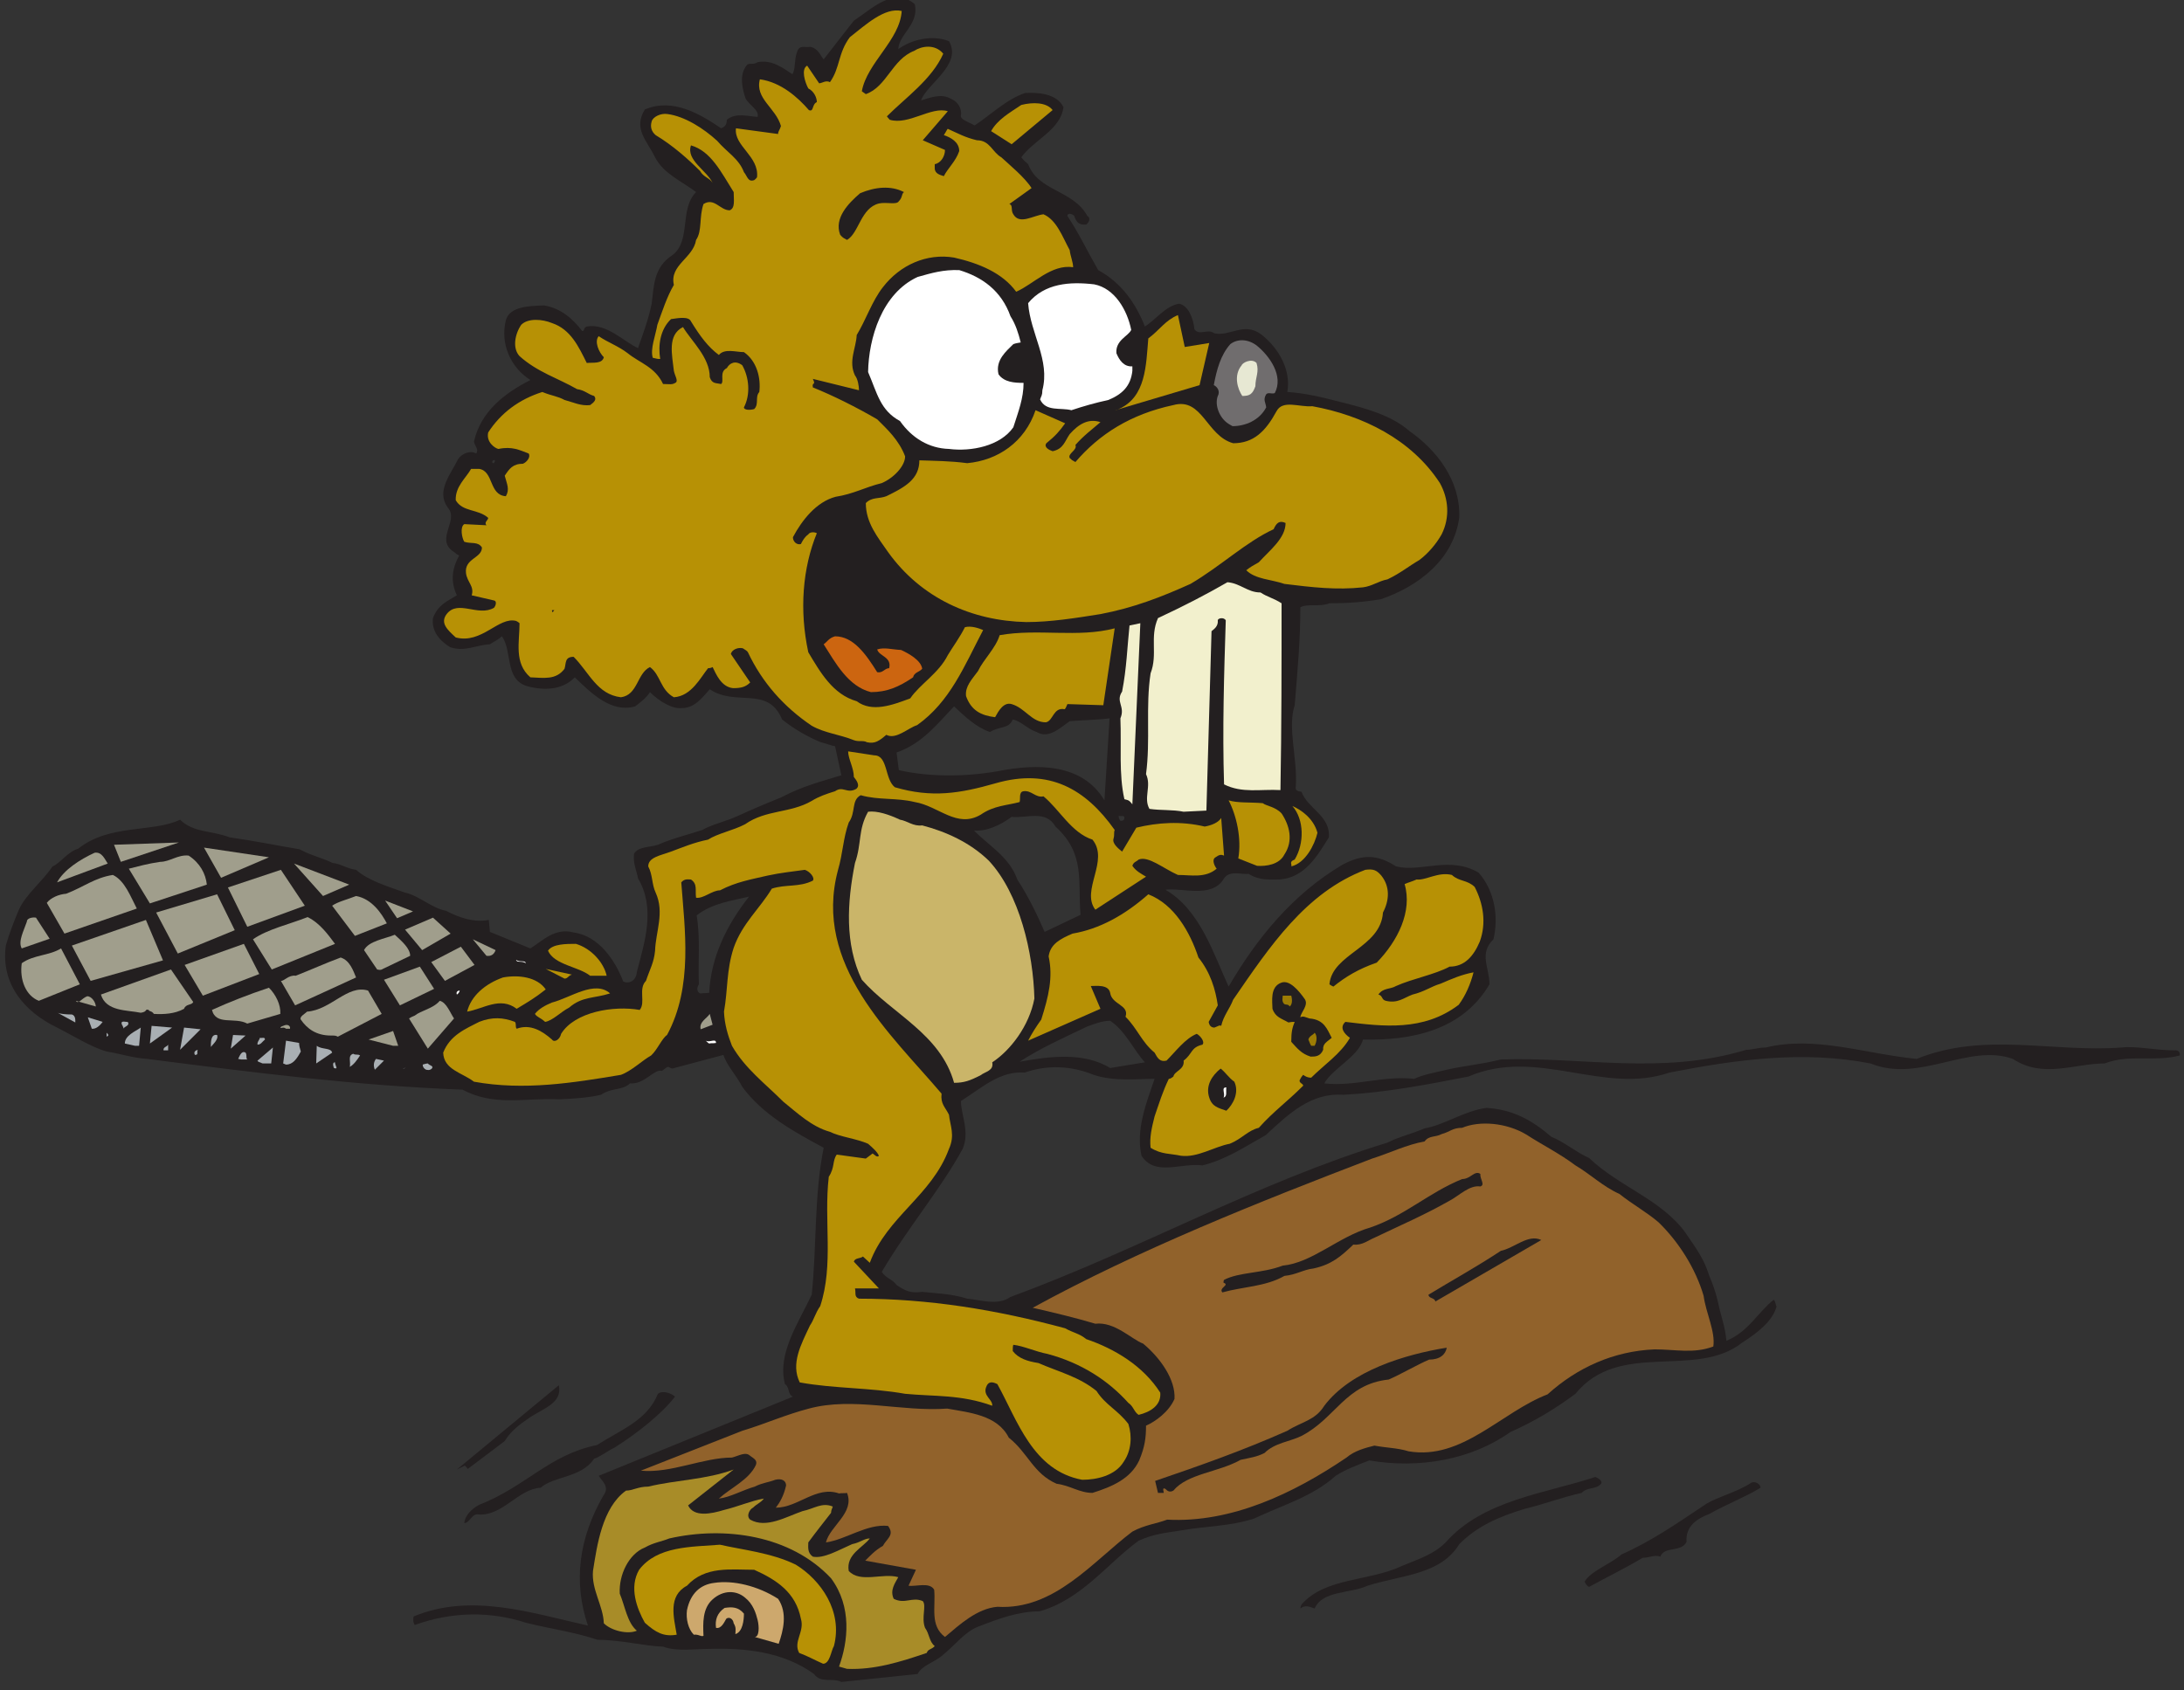 <?xml version="1.0" encoding="UTF-8" standalone="no"?>
<!-- Created with Inkscape (http://www.inkscape.org/) -->

<svg
   xmlns:dc="http://purl.org/dc/elements/1.1/"
   xmlns:cc="http://creativecommons.org/ns#"
   xmlns:rdf="http://www.w3.org/1999/02/22-rdf-syntax-ns#"
   xmlns:svg="http://www.w3.org/2000/svg"
   xmlns="http://www.w3.org/2000/svg"
   xmlns:sodipodi="http://sodipodi.sourceforge.net/DTD/sodipodi-0.dtd"
   xmlns:inkscape="http://www.inkscape.org/namespaces/inkscape"
   id="svg3605"
   version="1.1"
   inkscape:version="0.48.1 "
   width="271.25"
   height="210"
   xml:space="preserve"
   sodipodi:docname="Beaver_on_Log.pdf"><rect width="100%" height="100%" fill="#333333" stroke="none"/><defs
     id="defs3609" /><sodipodi:namedview
     pagecolor="#ffffff"
     bordercolor="#666666"
     borderopacity="1"
     objecttolerance="10"
     gridtolerance="10"
     guidetolerance="10"
     inkscape:pageopacity="0"
     inkscape:pageshadow="2"
     inkscape:window-width="640"
     inkscape:window-height="480"
     id="namedview3607"
     showgrid="false"
     inkscape:zoom="1.3857143"
     inkscape:cx="135.625"
     inkscape:cy="105"
     inkscape:window-x="384"
     inkscape:window-y="24"
     inkscape:window-maximized="0"
     inkscape:current-layer="g3613" /><g
     id="g3613"
     inkscape:groupmode="layer"
     inkscape:label="Beaver_on_Log"
     transform="matrix(1.25,0,0,-1.25,0,210)"><g
       id="g3615"
       transform="scale(0.24,0.24)"><path
         d="m 348.305,3.504 31.593,3.301 0,0 c 1.887,3.773 7.075,4.719 10.61,8.02 5.187,4.246 8.961,9.434 14.383,11.555 8.492,3.305 16.742,6.367 25.468,6.367 17.446,4.953 28.059,19.812 41.028,29.246 6.129,2.828 11.551,3.301 17.445,4.246 10.613,1.887 20.281,1.648 30.418,4.953 11.316,5.422 24.051,8.961 33.719,17.688 4.008,2.594 8.488,4.242 13.91,6.367 20.516,-3.539 42.207,0.234 58.476,11.793 9.668,4.242 18.629,9.668 26.879,15.801 18.157,22.402 49.754,5.894 69.086,21.226 5.899,3.774 12.5,8.723 14.149,14.856 -0.473,1.652 -0.707,2.594 -1.18,2.832 -6.363,-4.953 -10.375,-13.207 -19.57,-16.981 -0.469,5.895 -2.356,10.375 -3.535,16.274 -0.946,4.008 -2.121,7.308 -3.539,10.609 -2.356,7.547 -5.657,11.559 -9.903,17.926 -9.902,13.68 -27.586,19.102 -39.847,30.895 -4.954,2.121 -10.61,6.839 -15.563,8.726 -8.254,7.074 -16.031,11.32 -26.879,12.027 -9.195,-1.179 -17.449,-7.074 -25.703,-8.492 -5.422,-2.355 -10.844,-3.535 -15.324,-5.894 -53.996,-16.508 -102.805,-44.336 -156.094,-63.91 -5.422,-3.778 -12.262,-1.18 -17.918,-0.711 -6.84,2.125 -12.5,2.125 -18.629,2.832 -4.953,-0.707 -7.074,0.472 -10.609,2.828 -1.887,2.594 -4.246,2.594 -6.133,5.426 10.848,18.394 24.523,34.433 33.484,50.941 3.063,7.074 -0.707,14.152 -0.707,19.809 9.196,5.898 16.27,12.5 26.407,11.793 9.433,3.3 19.336,2.832 28.531,-0.942 8.722,-2.832 17.683,-1.652 25.23,-1.652 -3.539,-10.375 -7.781,-20.988 -5.425,-31.836 5.66,-8.727 16.269,-2.832 25.23,-4.012 9.668,2.36 17.684,7.781 26.172,12.5 9.906,9.199 18.863,17.688 32.305,16.746 17.683,0.942 34.66,4.242 51.636,7.547 28.532,12.262 55.883,-7.785 83.235,1.649 27.824,5.425 55.41,9.199 83.234,3.773 20.277,-8.254 40.555,8.492 58.945,1.887 12.5,-8.254 25.469,-1.887 37.965,-1.887 10.375,4.012 20.278,0.473 31.125,3.301 0.235,1.179 -0.472,2.359 -2.125,2.125 -8.015,0 -15.797,1.887 -21.926,1.179 -29.004,-2.125 -56.828,6.602 -84.886,-4.718 -21.457,2.125 -41.969,9.672 -62.485,4.718 -3.062,0 -5.422,-0.945 -8.015,-0.945 -35.133,-10.613 -67.907,-2.828 -101.625,-4.008 -8.489,-2.125 -15.328,-2.593 -22.399,-4.246 -4.953,-1.179 -10.14,-2.121 -13.441,-3.773 -12.969,1.414 -24.758,-3.301 -37.254,-1.887 3.301,6.133 14.144,11.086 16.031,18.16 19.57,-0.472 41.028,3.539 52.348,22.875 0,6.84 -4.481,12.739 1.648,18.633 2.121,8.961 0.707,19.809 -6.129,27.594 -12.027,7.074 -24.05,0 -34.191,2.594 -8.016,5.187 -14.145,4.953 -22.164,0.707 -20.75,-12.262 -35.602,-30.661 -47.156,-50.469 -6.133,13.207 -11.789,31.836 -26.172,40.094 7.074,0.941 19.332,-3.774 24.285,4.714 2.359,3.54 7.547,1.415 10.137,1.887 4.48,-2.828 8.726,-2.359 12.734,-2.359 10.375,0.707 15.563,9.433 20.516,17.453 0.707,8.961 -8.727,11.793 -11.321,18.867 -1.179,0.238 -2.828,0.238 -2.355,2.359 0.707,11.555 -3.539,24.29 -0.473,33.489 1.18,14.152 2.356,27.359 2.356,40.566 3.066,1.649 8.019,0 12.027,1.649 7.781,0 13.676,0.472 21.223,1.652 15.797,5.422 30.179,16.508 32.539,33.961 0.468,15.328 -9.434,27.828 -20.516,35.613 -7.547,6.602 -17.918,9.43 -28.293,12.028 -8.254,2.121 -14.855,3.773 -22.402,4.242 1.652,8.726 -3.301,18.16 -11.082,24.058 -7.074,4.953 -12.731,-1.179 -19.098,0.235 -2.832,2.121 -6.133,-1.18 -8.254,1.652 -0.472,4.715 -2.594,9.902 -6.367,10.609 -5.656,-0.941 -9.902,-6.836 -14.145,-9.433 -3.773,9.433 -9.433,17.926 -19.335,23.351 -4.481,7.782 -8.016,15.328 -12.735,22.403 0,1.652 2.36,0.707 2.832,0 0.942,-2.828 2.121,-3.774 4.949,-3.535 0.946,0.707 2.125,2.593 0.473,3.535 -5.894,10.847 -20.277,10.14 -24.523,21.461 -1.414,1.179 -1.887,1.652 -2.828,2.832 4.953,7.074 16.269,11.32 17.449,20.754 -2.828,5.894 -11.082,6.132 -15.797,5.894 -7.547,-2.355 -15.094,-9.668 -20.988,-13.441 -2.356,1.414 -6.129,2.359 -5.657,4.246 0.469,3.062 -1.652,5.894 -4.246,6.84 -4.008,2.355 -8.961,0.234 -12.261,-0.711 2.359,6.84 17.214,14.859 11.554,24.527 -7.308,2.832 -15.797,0.473 -20.984,-3.301 0.234,6.133 8.722,10.379 6.836,18.633 -8.723,7.309 -17.684,-1.887 -25.227,-6.84 -4.48,-5.66 -8.254,-10.613 -12.5,-16.039 -1.414,1.653 -2.355,4.719 -5.656,5.192 -2.125,-0.473 -4.481,1.175 -5.426,-2.36 -1.176,-3.066 -0.469,-6.84 -1.883,-8.961 -4.246,2.828 -8.726,6.129 -14.386,4.953 -1.887,-1.179 -2.828,-0.238 -4.243,-0.945 -3.773,-4.246 -1.886,-10.613 -0.707,-14.148 1.887,-3.067 5.657,-4.719 4.95,-7.551 -4.008,0.238 -8.957,1.887 -12.731,-1.176 0,-2.359 -1.18,-3.066 -2.359,-3.539 -8.723,5.895 -20.043,12.734 -31.594,7.781 -4.953,-8.015 0.941,-12.968 4.242,-19.808 3.539,-6.84 11.082,-9.907 16.977,-14.387 -7.074,-7.074 -1.887,-20.281 -9.903,-26.18 -7.546,-4.953 -7.546,-12.261 -8.488,-20.047 -1.414,-6.836 -3.535,-12.261 -5.66,-18.394 -6.129,2.832 -12.969,10.379 -21.219,8.961 -1.652,-0.707 -0.707,-1.887 -1.886,-1.887 -3.774,4.953 -8.727,9.434 -15.797,10.613 -5.66,-0.234 -14.149,-0.234 -15.801,-6.129 -2.356,-9.433 1.652,-19.339 10.141,-24.765 -10.61,-5.422 -20.516,-12.969 -23.344,-25.469 0.234,-1.887 2.121,-3.066 0.941,-4.953 -2.594,1.414 -5.894,0 -7.543,-2.359 -3.066,-6.368 -9.195,-13.207 -4.246,-20.047 4.719,-5.188 -4.949,-12.735 1.887,-17.922 2.359,-1.418 0.707,-0.945 2.832,-1.887 -2.832,-5.191 -3.774,-10.613 -0.945,-16.512 -3.774,-2.355 -7.782,-3.773 -9.903,-9.433 -0.707,-5.422 2.828,-9.434 7.074,-12.028 6.129,-2.121 10.844,0.946 16.504,1.18 2.121,1.414 3.067,1.652 4.953,3.305 4.481,-6.133 0.942,-18.16 10.848,-20.754 8.25,-2.125 15.09,-0.711 19.332,3.773 6.84,-6.605 15.09,-14.859 24.996,-12.031 2.356,1.887 4.477,3.305 6.129,5.899 3.774,-3.774 9.195,-7.079 13.203,-6.606 5.426,0 8.489,4.481 11.555,7.785 10.848,-7.312 24.051,1.649 29.945,-12.5 4.953,-4.011 10.848,-7.312 16.035,-9.433 2.122,-0.473 4.243,-1.418 5.895,-1.653 l 0,0 2.594,-12.027 0,0 c -8.489,-2.594 -16.035,-4.481 -24.996,-9.199 -5.895,-2.356 -12.024,-4.953 -17.684,-7.547 -4.953,-2.356 -10.848,-3.535 -14.855,-5.895 -7.309,-2.359 -12.497,-3.539 -18.391,-6.132 -3.774,-1.18 -8.254,-0.708 -9.902,-3.774 -0.473,-4.008 1.179,-7.309 1.648,-10.141 7.313,-12.261 2.832,-26.175 -0.469,-38.675 -0.238,-3.774 -3.301,-5.192 -5.66,-4.012 -3.301,8.727 -10.141,18.867 -20.516,20.285 -7.777,2.121 -12.964,-3.539 -17.917,-6.605 l 0,0 -16.743,6.839 -0.472,4.954 0,0 c -6.129,-1.18 -12.258,0.941 -17.684,3.773 -6.129,1.18 -10.844,6.133 -16.976,7.547 -6.602,2.355 -15.325,4.953 -20.278,9.434 -3.773,0.468 -6.601,2.593 -9.668,2.828 -4.949,2.359 -8.957,3.066 -13.676,5.66 -9.902,1.652 -18.863,3.539 -29,4.953 -7.312,2.832 -15.09,1.887 -20.516,7.312 -11.316,-5.425 -29.238,-1.652 -42.207,-12.027 -4.242,-1.18 -7.543,-6.133 -10.609,-7.312 -4.242,-6.368 -11.082,-11.555 -13.91,-17.926 -2.121,-4.949 -4.008,-9.903 -5.426,-14.856 -2.121,-15.8 7.547,-27.359 21.223,-33.961 6.129,-3.066 13.91,-8.019 20.512,-9.906 5.899,-0.941 10.375,-2.594 16.742,-3.066 44.328,-5.66 86.535,-11.082 130.629,-12.735 12.969,-7.074 26.172,-3.3 39.848,-4.007 6.128,0.234 12.496,0.707 17.449,1.886 4.48,3.063 8.722,1.649 12.023,4.715 6.133,-0.473 9.903,6.133 13.207,5.188 1.176,0.945 1.649,1.179 2.356,1.652 0.707,0 0.945,-0.473 1.886,-0.707 l 0,0 21.223,5.66 0,0 c 1.414,-4.48 5.422,-8.492 7.781,-13.207 8.489,-11.555 21.457,-18.633 33.715,-25.234 -4.008,-19.813 -2.828,-40.567 -4.949,-60.848 -5.66,-12.027 -14.383,-24.527 -11.082,-37.027 2.121,-1.414 0.941,-4.246 3.301,-5.188 l 0,0 -80.407,-32.781 0,0 c 1.418,-2.359 4.719,-4.481 1.887,-8.254 -10.137,-17.691 -12.496,-35.613 -6.363,-53.773 -23.344,5.188 -48.34,13.68 -72.152,3.773 -0.239,-0.941 -0.239,-2.594 0.468,-3.535 15.563,5.656 31.598,5.656 45.981,0.942 10.375,-2.594 19.804,-3.773 29.711,-7.074 9.664,0 19.097,-2.594 27.113,-2.832 5.66,-2.121 12.734,-0.941 19.102,-0.941 14.851,0.469 30.652,-1.18 43.382,-10.379 2.832,-4.008 7.547,-1.414 11.321,-3.301 l 0,0 z m 111.293,254.234 0,0 c -11.082,6.84 -25.938,4.719 -37.493,2.594 8.254,5.426 17.684,9.672 28.059,14.625 2.121,0.707 5.895,2.356 9.434,2.356 6.363,-4.243 9.664,-12.028 14.382,-17.215 l 0,0 -14.382,-2.36 0,0 z m -27.118,56.367 0,0 c -3.066,7.075 -6.839,14.86 -11.32,21.696 -3.301,9.433 -12.023,14.152 -17.918,20.285 4.953,-0.473 10.848,2.121 15.563,5.66 6.129,-0.711 14.148,3.063 18.156,-4.012 12.496,-11.32 9.195,-22.875 10.375,-36.554 l 0,0 -14.856,-7.075 0,0 z m 24.758,54.477 0,0 c -9.195,15.332 -27.824,15.332 -44.328,12.031 -13.676,-2.359 -28.297,-2.359 -40.793,0.469 l 0,0 -0.941,7.313 0,0 c 10.844,3.773 17.211,12.265 23.812,19.101 4.246,-4.008 9.196,-8.726 14.856,-10.613 4.246,2.597 7.781,1.18 9.433,5.191 3.536,-0.707 6.129,-4.011 9.903,-5.191 4.949,-3.063 9.902,1.887 13.675,4.484 5.661,0.469 11.083,0.469 16.504,1.18 l 0,0 -2.121,-33.965 0,0 z m -167.41,-79.949 0,0 c -1.414,0.707 -1.414,2.359 -0.473,3.773 -0.472,9.199 0.708,18.633 -0.941,28.539 6.602,5.188 15.09,6.133 21.691,7.782 -9.433,-12.028 -15.796,-25.235 -16.503,-39.856 l 0,0 -3.774,-0.238 0,0 z m -85.355,219.57 0,0 c -1.653,0 0,2.121 0.468,0.942 l -0.468,-0.942 0,0 z m 259.367,-148.109 0,0 c -0.707,0.941 -0.707,1.652 -0.707,2.121 1.18,-0.469 2.359,0.473 2.359,-0.942 0,-1.179 -1.179,-1.179 -1.652,-1.179"
         style="fill:#231f20;fill-opacity:1;fill-rule:nonzero;stroke:none"
         id="path3617" /><path
         d="m 350.66,8.93 c 11.32,-0.473 21.93,2.828 33.012,6.602 0.473,1.652 2.121,1.414 3.301,2.832 -2.36,1.887 -2.121,4.953 -4.008,7.547 -1.652,4.242 0.707,9.195 -0.945,11.082 -4.477,1.887 -7.309,-1.414 -12.024,0.945 -1.652,3.535 0.473,6.367 1.887,8.961 -6.367,1.887 -15.797,-2.594 -20.516,2.594 -1.176,6.84 5.895,9.672 8.727,13.441 -2.36,0 -3.774,-1.648 -7.309,-2.356 -5.426,-2.359 -11.793,-6.133 -16.269,-5.188 -2.36,1.649 -1.887,4.008 -1.887,5.895 3.301,4.48 6.129,8.02 9.43,12.262 0,1.18 0.472,1.652 0.707,2.594 -4.481,1.887 -7.782,-0.941 -12.496,-1.883 -6.836,-2.359 -15.09,-7.312 -21.692,-3.539 -1.887,1.648 0,4.48 1.176,4.953 1.652,1.648 3.305,2.121 4.48,3.773 -5.421,-0.945 -10.609,-3.305 -16.504,-4.719 -5.421,-1.649 -12.496,-3.066 -14.855,1.887 l 0,0 18.863,14.859 0,0 c -11.554,-4.246 -23.578,-4.246 -35.367,-7.074 -4.246,0 -6.367,-1.652 -9.195,-1.652 -9.903,-7.074 -12.028,-22.875 -13.676,-33.254 -0.707,-7.781 4.242,-14.387 4.48,-21.695 3.063,-3.066 9.903,-4.719 13.676,-3.066 -4.011,3.301 -4.953,10.375 -7.074,15.328 -0.473,7.781 3.773,16.508 10.375,19.105 3.77,2.121 6.602,2.355 10.137,3.769 22.871,5.191 50.222,1.418 66.965,-16.508 8.726,-11.793 7.074,-26.176 3.3,-36.555 l 0,0 3.301,-0.941 0,0"
         style="fill:#a88c28;fill-opacity:1;fill-rule:nonzero;stroke:none"
         id="path3619" /><path
         d="m 340.758,11.051 c 2.828,0 3.301,5.426 4.48,7.312 3.774,14.383 -5.422,27.355 -15.797,33.723 -10.14,4.953 -22.164,6.133 -31.363,8.254 -11.789,-0.941 -25.933,-0.469 -33.48,-10.375 -4.243,-7.312 -0.942,-16.039 2.359,-21.933 4.481,-4.008 7.781,-5.895 13.203,-4.953 -1.18,7.074 -3.773,16.039 4.242,20.281 7.547,8.254 18.157,6.605 27.825,6.605 9.433,-4.246 17.214,-9.434 19.336,-20.281 1.648,-5.426 -3.301,-9.434 -0.708,-14.152 3.774,-1.414 6.129,-2.828 9.903,-4.481 l 0,0"
         style="fill:#b79105;fill-opacity:1;fill-rule:nonzero;stroke:none"
         id="path3621" /><path
         d="m 322.367,19.305 c 1.887,5.426 3.774,12.734 -0.238,18.633 -8.488,5.422 -18.625,7.781 -26.406,6.602 -5.895,-0.707 -9.903,-4.481 -11.321,-11.32 -0.468,-3.535 0.473,-7.781 2.832,-10.141 2.121,0.238 2.829,-0.941 4.008,-0.473 -0.234,5.191 -0.472,11.32 3.774,15.094 4.48,4.012 9.902,3.773 13.437,0.711 3.301,-2.598 4.481,-6.371 5.188,-9.199 0.707,-2.832 0.707,-7.074 -1.176,-7.074 l 0,0 9.902,-2.832 0,0"
         style="fill:#cda86d;fill-opacity:1;fill-rule:nonzero;stroke:none"
         id="path3623" /><path
         d="m 391.219,22.137 c 5.894,4.953 13.203,11.789 21.691,12.496 23.578,-1.414 39.375,18.633 55.883,31.133 5.187,2.828 10.137,3.301 14.383,4.953 26.644,-1.414 52.344,10.848 74.273,25.707 3.301,2.828 7.781,4.008 11.555,4.953 4.949,-0.945 9.664,-0.945 14.144,-2.36 22.165,-3.773 38.434,16.273 57.536,23.582 12.257,11.086 27.351,17.925 44.328,18.632 8.722,0 16.031,-1.886 24.285,1.18 0.941,6.133 -3.067,13.914 -4.008,20.988 -3.301,11.321 -10.375,22.407 -18.629,30.426 -4.949,4.242 -10.609,7.309 -16.269,11.789 -6.836,3.067 -11.789,8.02 -18.157,11.793 -6.601,4.953 -14.144,8.727 -20.277,12.735 -8.25,4.953 -19.332,5.898 -26.644,2.832 -4.008,0 -4.95,-1.653 -8.489,-2.594 -2.594,-1.418 -5.187,-0.473 -7.074,-3.067 -7.07,-1.179 -14.852,-4.953 -21.691,-7.074 -46.215,-17.691 -96.672,-37.734 -140.532,-61.793 7.313,-1.648 18.157,-4.242 25.938,-6.601 8.015,0.941 14.855,-6.368 19.808,-8.254 7.071,-5.899 13.438,-14.86 12.965,-22.879 -2.355,-5.422 -8.015,-9.434 -11.789,-11.082 0,-4.953 -0.469,-8.727 -2.828,-14.387 -3.535,-7.547 -11.082,-10.848 -19.336,-13.445 -5.422,0 -9.195,3.066 -14.851,3.777 -9.668,4.242 -11.793,12.734 -19.809,19.102 -4.715,9.433 -16.504,10.375 -25.465,12.027 -19.097,-1.414 -38.906,4.953 -57.297,0 -9.902,-2.594 -18.156,-6.367 -27.586,-9.199 l 0,0 L 265.305,91 l 0,0 c 12.496,-1.18 25.703,5.426 37.726,5.426 2.828,0.707 5.66,2.594 7.547,0.707 1.649,-1.18 3.063,-1.887 2.356,-3.773 -2.829,-6.133 -10.375,-9.434 -15.325,-13.914 4.481,0.469 9.903,3.535 14.856,4.953 3.301,1.649 5.422,1.649 8.488,2.828 2.828,0.707 4.481,-0.473 4.481,-2.359 -0.946,-4.242 -2.594,-7.074 -4.246,-9.195 9.195,0 16.742,9.195 26.171,5.894 1.18,0.234 2.36,0 3.301,0.234 3.301,-8.254 -7.074,-13.676 -8.722,-20.516 8.253,1.18 16.976,7.781 25.699,6.84 2.832,-3.773 -0.469,-5.191 -2.121,-8.254 -3.301,-1.887 -5.422,-4.246 -7.309,-6.133 l 0,0 20.984,-3.773 -3.066,-6.605 0,0 c 3.066,-0.469 8.727,1.652 10.613,-1.649 0.707,-7.078 -1.886,-14.859 4.481,-19.574 l 0,0"
         style="fill:#91622b;fill-opacity:1;fill-rule:nonzero;stroke:none"
         id="path3625" /><path
         d="m 304.445,23.316 c 3.067,0.941 3.539,5.894 3.539,8.488 -2.359,2.828 -4.953,2.828 -8.019,2.359 -3.063,-2.125 -4.008,-4.953 -3.535,-8.254 2.121,-0.473 3.3,2.121 4.242,3.773 1.18,0.941 2.832,0 3.066,-1.887 1.18,-1.887 0.707,-3.066 0.707,-4.481 l 0,0"
         style="fill:#cda86d;fill-opacity:1;fill-rule:nonzero;stroke:none"
         id="path3627" /><path
         d="m 538.348,33.926 c 2.125,1.652 3.773,0.707 5.898,0 3.301,7.547 14.852,6.133 21.926,9.434 14.148,4.48 30.183,4.48 37.965,17.219 7.543,7.547 16.265,11.32 27.113,14.621 8.727,2.121 15.09,4.715 23.578,6.602 2.36,2.598 5.66,1.18 8.02,3.777 0.707,1.176 -1.18,2.356 -2.36,2.828 -20.511,-6.84 -46.449,-9.434 -62.011,-27.121 -4.954,-4.953 -11.082,-6.84 -17.922,-9.672 -13.91,-6.602 -31.832,-4.715 -41.735,-16.035 -0.472,-0.945 -0.472,-1.652 -0.472,-1.652 l 0,0"
         style="fill:#231f20;fill-opacity:1;fill-rule:nonzero;stroke:none"
         id="path3629" /><path
         d="m 657.895,42.891 c 7.308,4.008 14.621,7.547 22.164,12.027 2.828,0 4.953,1.414 7.308,0.473 1.653,4.481 8.727,1.649 10.848,6.129 -0.473,6.606 4.48,9.672 9.43,11.559 7.546,4.242 14.621,6.836 21.222,10.848 0,1.414 -2.121,2.828 -3.773,2.121 -5.656,-3.773 -13.91,-5.895 -18.625,-8.727 -12.028,-8.016 -22.403,-15.328 -35.133,-20.988 -4.953,-4.246 -12.734,-6.84 -15.328,-11.32 0.472,-0.707 0.707,-1.652 1.887,-2.121 l 0,0"
         style="fill:#231f20;fill-opacity:1;fill-rule:nonzero;stroke:none"
         id="path3631" /><path
         d="m 192.211,69.305 c 2.355,0 3.066,4.242 6.129,3.535 9.906,-0.473 16.269,10.613 25.465,11.086 5.66,4.953 16.742,4.008 22.164,12.027 2.359,0.707 5.66,3.301 8.254,4.481 9.433,5.894 19.808,14.152 25.23,21.226 -1.18,1.18 -4.953,2.828 -7.074,1.18 -4.481,-11.086 -15.328,-14.86 -25.231,-21.227 -19.804,-4.008 -29.472,-17.215 -48.808,-24.761 -3.063,-1.652 -5.895,-4.484 -6.129,-7.547 l 0,0"
         style="fill:#231f20;fill-opacity:1;fill-rule:nonzero;stroke:none"
         id="path3633" /><path
         d="m 479.402,81.801 c 0.707,0 1.414,0 2.36,0 0.234,0 -0.946,2.598 0.707,1.652 0.707,-0.707 1.648,-1.652 3.301,-0.707 5.894,7.074 18.625,7.547 27.82,12.734 4.246,0.945 6.605,1.18 9.906,2.832 4.242,4.242 10.609,4.715 15.324,7.074 14.149,7.312 18.157,21.461 36.078,23.347 4.481,1.887 11.79,6.133 16.739,8.254 4.48,0 6.84,2.125 7.312,4.953 -17.215,-2.828 -39.613,-9.433 -50.695,-24.054 -3.774,-6.133 -9.434,-6.606 -15.328,-10.379 -18.625,-8.254 -36.074,-14.387 -54.703,-20.754 l 0,0 1.179,-4.953 0,0"
         style="fill:#231f20;fill-opacity:1;fill-rule:nonzero;stroke:none"
         id="path3635" /><path
         d="m 448.043,87.227 c 5.895,0 13.676,1.652 17.211,7.547 3.066,4.481 3.539,10.379 1.887,15.567 -4.481,5.894 -9.43,7.781 -13.203,13.68 -7.309,5.894 -15.329,7.781 -24.051,11.554 -4.481,0.707 -8.254,1.887 -10.61,4.953 0,0.942 0,2.121 0.235,2.594 4.242,-0.473 9.195,-2.832 14.148,-3.773 14.145,-3.774 25.227,-11.086 33.481,-20.282 2.121,-1.414 2.359,-3.773 4.246,-4.953 4.949,1.18 9.429,4.008 8.957,9.196 -7.071,11.086 -18.864,18.16 -30.653,22.171 -2.828,2.36 -5.421,2.594 -8.722,4.481 -28.766,7.781 -56.824,12.262 -85.356,12.262 -2.121,0.711 -1.179,2.593 -1.652,4.246 l 9.906,0 -10.375,11.086 0,0 c 0.469,1.648 2.594,1.179 3.77,2.121 l 0,0 2.832,-2.594 0,0 c 7.074,19.102 25.699,27.828 32.773,47.168 2.594,5.66 0.473,9.668 0,14.152 -1.648,3.301 -3.535,4.481 -3.066,8.723 -20.985,24.766 -53.285,53.301 -42.914,92.449 2.125,7.313 2.125,13.207 4.48,19.813 3.067,4.246 0.946,9.195 4.953,11.32 7.547,-2.125 14.618,-0.945 22.399,-2.832 9.906,-1.648 17.449,-11.082 27.351,-5.187 5.426,3.773 10.848,3.773 16.035,5.187 0.473,1.18 -0.472,4.246 1.649,4.484 3.305,0.469 4.953,-2.832 8.254,-2.125 6.601,-5.425 11.555,-15.093 20.277,-17.921 7.074,-8.727 -4.949,-20.993 1.18,-29.012 l 0,0 20.984,13.679 0,0 c -1.886,1.18 -4.008,2.125 -5.656,4.481 0.469,1.652 1.648,1.652 2.594,2.598 4.008,1.648 10.375,-3.778 16.269,-6.371 5.422,0 11.317,-1.415 16.032,2.593 -0.942,1.18 -2.122,3.778 -0.473,4.719 1.652,1.18 2.359,1.18 3.539,0.707 l 0,0 -1.18,15.566 0,0 c -1.179,-1.886 -4.008,-3.066 -6.836,-3.539 -9.906,2.36 -19.57,1.653 -28.297,-0.468 l 0,0 -5.894,-9.907 0,0 c -1.414,1.18 -4.242,3.301 -3.535,5.422 0.468,1.653 0,2.36 0.468,3.539 -12.023,16.981 -27.113,25.707 -49.277,19.34 -14.855,-4.246 -26.41,-6.133 -41.734,-1.652 -4.246,3.301 -2.832,13.207 -8.489,13.207 l 0,0 -10.847,1.652 0,0 c 0,-3.066 2.359,-6.84 2.359,-10.613 0.942,-1.18 2.828,-3.539 0.942,-4.953 -3.774,-2.121 -5.422,1.414 -8.723,-0.942 -3.773,-1.179 -6.602,-2.125 -9.668,-4.011 -8.961,-5.188 -18.863,-3.539 -27.59,-9.668 -4.949,-2.594 -11.316,-3.774 -15.324,-6.367 -5.895,-1.18 -10.848,-3.305 -15.328,-4.954 -4.481,-1.652 -9.43,-2.359 -9.43,-6.132 1.887,-3.539 1.414,-7.313 3.067,-10.848 3.769,-8.254 0,-16.274 -0.239,-24.059 -0.472,-4.949 -2.121,-7.547 -3.773,-12.496 -3.301,-3.304 0,-8.965 -2.594,-12.027 -10.609,1.883 -26.879,-0.711 -32.539,-9.906 -0.469,-2.36 -2.828,-3.774 -3.77,-2.36 -4.007,3.539 -8.96,6.602 -14.621,4.481 -0.707,0.945 0,1.652 -0.707,2.832 -4.949,1.886 -9.429,2.121 -14.855,0 -5.422,-2.832 -12.024,-5.426 -14.856,-12.739 0.239,-7.074 7.782,-8.253 12.735,-12.027 20.75,-3.773 41.027,-0.469 60.832,2.832 4.48,1.649 8.726,5.895 12.5,8.016 2.594,2.359 4.48,7.078 6.601,8.492 10.844,20.047 7.309,43.867 5.895,63.203 1.414,1.652 2.828,1.18 4.008,1.18 2.828,-1.887 1.652,-4.481 2.121,-7.547 3.066,-0.469 6.601,3.066 9.902,3.066 6.84,3.539 12.735,4.481 19.809,6.133 5.422,1.18 10.375,1.652 15.324,2.36 2.125,-0.708 4.246,-3.305 3.305,-4.481 -5.661,-2.832 -11.082,-1.418 -16.977,-3.305 -4.953,-8.254 -12.262,-14.386 -15.801,-24.527 -3.066,-9.434 -2.355,-17.215 -4.008,-26.414 0.235,-5.422 1.653,-9.902 3.301,-14.148 5.422,-9.434 13.676,-15.567 21.223,-23.114 6.129,-4.953 11.789,-10.375 19.332,-12.5 4.246,-2.121 11.082,-2.828 15.801,-4.953 1.886,-1.648 3.769,-3.301 4.48,-4.949 -0.711,-0.945 -1.887,0.469 -2.594,0.941 l 0,0 -2.832,-2.121 -12.023,1.649 0,0 c -1.887,-2.594 -0.707,-5.188 -3.301,-9.196 -2.125,-18.16 2.121,-36.32 -3.539,-53.539 -2.121,-3.062 -2.594,-5.66 -4.242,-8.015 -3.773,-8.02 -8.02,-15.801 -4.246,-23.586 14.148,-2.594 29.004,-2.121 43.621,-4.715 12.262,-1.18 23.109,-0.238 36.078,-4.953 0.234,2.593 -3.773,4.008 -2.594,7.547 0.942,2.828 2.828,2.359 4.715,1.414 8.25,-14.86 14.617,-35.848 35.133,-39.621 l 0,0"
         style="fill:#b79105;fill-opacity:1;fill-rule:nonzero;stroke:none"
         id="path3637" /><path
         d="m 189.145,91.473 3.3,1.648 0,0 c 0.473,-0.469 0.946,-0.941 1.18,-1.414 4.953,3.773 10.141,7.547 15.328,11.559 2.594,4.242 6.129,6.836 9.902,9.433 5.661,4.008 14.149,6.129 12.497,13.676 l 0,0 -42.207,-34.902 0,0"
         style="fill:#231f20;fill-opacity:1;fill-rule:nonzero;stroke:none"
         id="path3639" /><path
         d="m 594.23,161.047 43.86,25.469 0,0 c -5.426,2.593 -11.082,-3.301 -16.742,-4.481 -10.375,-6.84 -20.278,-12.265 -29.946,-18.16 0,-1.652 2.594,-1.18 2.828,-2.828 l 0,0"
         style="fill:#231f20;fill-opacity:1;fill-rule:nonzero;stroke:none"
         id="path3641" /><path
         d="m 506.047,164.816 c 8.254,2.36 17.918,2.36 25.699,6.84 4.953,0.473 7.781,2.598 12.027,3.067 7.543,1.652 11.317,4.953 16.504,9.906 3.539,-0.473 6.368,1.887 8.727,2.828 11.316,5.426 20.277,9.199 31.121,15.332 4.012,2.121 8.254,6.602 12.734,5.895 2.121,0.707 -0.234,3.066 0,5.187 -2.359,1.652 -4.007,-2.121 -7.546,-2.121 -13.911,-5.66 -23.579,-15.094 -37.961,-20.047 -13.204,-3.773 -24.051,-14.621 -36.313,-15.801 -8.723,-3.3 -17.918,-2.593 -24.285,-5.894 -0.234,-0.238 -0.234,-1.18 -0.234,-1.18 2.828,-0.945 -2.125,-2.125 -0.473,-4.012 l 0,0"
         style="fill:#231f20;fill-opacity:1;fill-rule:nonzero;stroke:none"
         id="path3643" /><path
         d="m 488.832,221.422 c 6.84,-0.945 13.914,3.769 20.281,4.949 5.188,2.125 7.309,5.426 12.024,6.606 6.129,6.839 11.789,10.847 18.39,17.453 0,0.941 -2.355,1.179 -1.179,2.828 0.472,0.945 1.179,1.652 1.179,1.652 0.946,-0.707 1.887,-1.18 3.301,-1.18 5.426,5.422 12.262,9.907 16.035,16.508 -2.359,1.653 -4.48,4.246 -1.886,6.606 15.562,-1.887 32.304,-4.012 46.921,7.074 2.829,3.773 4.954,8.727 6.133,13.441 -4.953,-0.941 -8.726,-2.593 -13.676,-4.714 -4.011,-1.18 -6.605,-3.305 -11.554,-4.481 -3.774,-1.418 -6.133,-3.773 -11.082,-2.594 -1.887,0.469 -1.18,2.121 -3.067,2.594 1.887,2.828 4.953,2.121 7.309,3.535 6.84,3.067 16.035,4.719 22.164,8.02 6.133,0 9.906,4.246 12.5,10.379 2.828,7.781 1.414,15.8 -2.125,22.636 -3.301,3.067 -6.363,2.125 -9.43,4.954 -5.66,1.417 -10.847,-2.356 -14.621,-1.887 -2.121,-0.942 -3.301,-1.18 -4.949,-1.887 3.301,-11.32 -2.832,-23.582 -11.555,-32.543 -7.547,-2.598 -12.968,-5.898 -17.918,-9.906 -0.711,0.234 -1.652,0.941 -1.652,0.941 1.18,12.739 21.223,15.094 22.164,29.719 2.594,4.953 3.066,10.609 -0.707,15.328 -1.887,2.121 -3.066,2.828 -6.602,2.36 -24.757,-9.434 -39.613,-31.84 -54.703,-53.774 -1.414,-3.773 -4.007,-6.601 -4.953,-10.848 -0.707,0.473 -1.414,-0.234 -2.828,-0.707 -1.18,0 -2.121,0.707 -2.359,2.36 l 0,0 3.773,6.836 0,0 c -0.945,6.605 -3.066,13.679 -8.015,19.812 -3.54,10.613 -9.907,21.934 -20.75,26.18 -9.903,-8.727 -20.278,-14.387 -31.36,-16.274 -4.953,-2.125 -9.195,-4.246 -9.906,-9.433 1.887,-8.727 0,-16.512 -3.063,-26.18 -1.886,-2.594 -4.007,-5.894 -5.425,-8.726 l 0,0 29.945,13.207 -4.008,9.433 0,0 c 2.36,0 7.309,0.707 8.02,-2.828 0.707,-4.953 8.015,-4.953 6.363,-9.906 4.953,-4.953 6.602,-10.379 12.027,-14.86 1.18,-2.121 2.121,-4.007 4.95,-3.3 3.773,3.773 7.781,9.199 12.5,11.086 1.414,-0.707 3.535,-3.305 2.355,-4.481 -4.949,-1.18 -4.008,-3.773 -7.781,-6.605 0.472,-3.774 -3.774,-4.246 -4.242,-6.602 -1.18,-0.945 -1.653,-0.945 -1.887,-0.945 -2.594,-5.426 -3.774,-9.434 -5.895,-15.567 -1.179,-4.714 -2.121,-8.726 -1.652,-12.968 4.48,-2.832 8.254,-2.36 12.496,-3.301 l 0,0"
         style="fill:#b79105;fill-opacity:1;fill-rule:nonzero;stroke:none"
         id="path3645" /><path
         d="m 507.695,240.051 c 2.832,2.594 5.426,7.547 3.301,12.027 -2.355,1.652 -3.535,3.774 -5.656,5.426 -3.539,-2.832 -6.367,-7.074 -4.715,-12.027 1.176,-3.774 3.77,-4.247 7.07,-5.426 l 0,0"
         style="fill:#231f20;fill-opacity:1;fill-rule:nonzero;stroke:none"
         id="path3647" /><path
         d="m 506.52,245.477 c 1.648,0.468 0.941,2.355 1.175,4.242 -2.355,0 -0.234,-2.594 -1.175,-4.242 l 0,0"
         style="fill:#ffffff;fill-opacity:1;fill-rule:nonzero;stroke:none"
         id="path3649" /><path
         d="m 394.988,251.609 c 4.246,0 6.602,0.942 10.848,3.063 2.121,1.652 5.66,1.887 4.953,5.426 7.543,4.953 15.324,15.093 17.445,26.414 -0.468,18.867 -6.129,43.394 -18.863,57.074 -7.781,7.547 -17.683,12.027 -27.586,14.621 -3.773,-0.473 -6.129,1.887 -9.195,2.359 -4.481,2.122 -9.434,3.774 -13.203,3.301 -4.246,-7.547 -2.594,-13.207 -5.426,-21.226 -3.301,-16.508 -4.242,-33.489 2.832,-48.348 12.496,-14.148 32.539,-22.402 38.195,-42.684 l 0,0"
         style="fill:#cab569;fill-opacity:1;fill-rule:nonzero;stroke:none"
         id="path3651" /><path
         d="m 155.191,257.031 3.774,3.774 -3.301,0.707 0,0 c -0.945,-1.18 -1.18,-2.828 -0.473,-4.481 l 0,0"
         style="fill:#a9afb3;fill-opacity:1;fill-rule:nonzero;stroke:none"
         id="path3653" /><path
         d="m 176.414,257.031 c 0.234,0 1.414,-0.472 2.356,0.473 0.945,1.18 -0.942,1.18 -1.649,2.121 -0.707,0 -2.125,-0.473 -2.125,-0.473 0,-0.941 0.473,-1.648 1.418,-2.121 l 0,0"
         style="fill:#a9afb3;fill-opacity:1;fill-rule:nonzero;stroke:none"
         id="path3655" /><path
         d="m 166.746,257.504 1.18,0.234 c -0.238,0 -0.711,0 -1.18,-0.234 l 0,0"
         style="fill:#a9afb3;fill-opacity:1;fill-rule:nonzero;stroke:none"
         id="path3657" /><path
         d="m 138.215,257.738 c 2.121,-0.707 0.473,0.946 0.473,2.36 -0.946,0 -0.946,-0.946 -0.473,-2.36 l 0,0"
         style="fill:#a9afb3;fill-opacity:1;fill-rule:nonzero;stroke:none"
         id="path3659" /><path
         d="m 144.816,258.211 c 1.653,0.941 2.829,2.594 4.247,4.715 -0.946,0.711 -1.653,0 -2.833,0.711 -2.355,-0.711 -0.941,-3.305 -1.414,-5.426 l 0,0"
         style="fill:#a9afb3;fill-opacity:1;fill-rule:nonzero;stroke:none"
         id="path3661" /><path
         d="m 118.41,259.152 c 2.828,0 4.477,2.36 6.129,5.426 -0.473,1.652 -0.707,2.36 -0.707,3.539 l 0,0 -5.422,0.942 -1.18,-9.434 0,0 1.18,-0.473 0,0"
         style="fill:#a9afb3;fill-opacity:1;fill-rule:nonzero;stroke:none"
         id="path3663" /><path
         d="m 108.742,259.625 c 0.942,0 2.121,0 3.535,0 l 0,0 0.707,6.605 -6.367,-5.425 0,0 c 0,-0.473 0.946,-0.707 2.125,-1.18 l 0,0"
         style="fill:#a9afb3;fill-opacity:1;fill-rule:nonzero;stroke:none"
         id="path3665" /><path
         d="m 130.906,259.625 6.602,4.48 0,0 c -0.473,2.125 -4.246,1.18 -6.367,2.833 l 0,0 -0.235,-7.313 0,0"
         style="fill:#a9afb3;fill-opacity:1;fill-rule:nonzero;stroke:none"
         id="path3667" /><path
         d="m 99.781,261.277 c 0.235,0 1.653,0 2.594,0 -0.707,0.707 0,1.649 -0.707,2.828 -1.652,0.946 -2.359,-1.179 -3.066,-2.593 l 1.18,-0.235 0,0"
         style="fill:#a9afb3;fill-opacity:1;fill-rule:nonzero;stroke:none"
         id="path3669" /><path
         d="m 542.594,262.457 c 1.886,0 4.008,0 5.187,2.828 -0.234,2.594 1.649,3.301 3.535,4.953 -1.886,3.539 -3.062,7.547 -9.195,8.02 -1.648,0.472 -2.594,1.18 -3.773,0.472 0,1.887 3.773,5.188 1.652,7.782 -2.359,3.301 -6.129,7.781 -9.434,6.601 -4.949,-1.648 -3.769,-8.015 -3.769,-10.847 1.176,-3.536 3.769,-4.008 6.601,-5.661 1.18,0.239 1.649,0.239 2.594,0.239 -0.945,-2.36 -1.414,-4.012 -1.414,-8.258 2.594,-2.828 4.242,-4.949 8.016,-6.129 l 0,0"
         style="fill:#231f20;fill-opacity:1;fill-rule:nonzero;stroke:none"
         id="path3671" /><path
         d="m 80.684,263.164 c 1.648,0 0.707,0.941 1.176,2.121 -0.707,-0.234 -1.883,-0.707 -1.176,-2.121 l 0,0"
         style="fill:#a9afb3;fill-opacity:1;fill-rule:nonzero;stroke:none"
         id="path3673" /><path
         d="m 67.715,265.051 c 0.469,0 0.942,0 1.887,0 0,0.234 0,1.414 0,2.359 -0.473,-0.945 -2.125,-0.945 -1.887,-2.359 l 0,0"
         style="fill:#a9afb3;fill-opacity:1;fill-rule:nonzero;stroke:none"
         id="path3675" /><path
         d="m 74.551,265.285 8.488,8.492 -6.836,0.707 -1.652,-9.199 0,0"
         style="fill:#a9afb3;fill-opacity:1;fill-rule:nonzero;stroke:none"
         id="path3677" /><path
         d="m 95.535,265.758 6.133,5.426 -5.188,0.234 -0.945,-5.66 0,0"
         style="fill:#a9afb3;fill-opacity:1;fill-rule:nonzero;stroke:none"
         id="path3679" /><path
         d="m 177.121,265.758 10.844,12.5 0,0 c -1.649,2.359 -3.063,6.601 -5.895,7.312 -2.828,-3.304 -7.781,-4.011 -10.375,-6.132 -1.175,-0.473 -1.648,-0.708 -2.355,-1.18 l 0,0 7.781,-12.5 0,0"
         style="fill:#a09e8c;fill-opacity:1;fill-rule:nonzero;stroke:none"
         id="path3681" /><path
         d="m 87.285,266.465 c 0.707,0.945 3.301,3.066 2.594,4.953 -2.594,0.473 -2.594,-2.832 -2.594,-4.953 l 0,0"
         style="fill:#a9afb3;fill-opacity:1;fill-rule:nonzero;stroke:none"
         id="path3683" /><path
         d="m 55.926,266.938 c 0.234,0 0.707,0 1.648,0 l 0,0 0.707,7.546 0,0 c -2.356,-1.652 -6.602,-3.3 -6.602,-6.605 l 0,0 4.246,-0.941 0,0"
         style="fill:#a9afb3;fill-opacity:1;fill-rule:nonzero;stroke:none"
         id="path3685" /><path
         d="m 162.738,266.938 c 0.235,0 1.176,0 2.121,0 l 0,0 -2.121,6.132 -10.14,-3.539 10.14,-2.593 0,0"
         style="fill:#a09e8c;fill-opacity:1;fill-rule:nonzero;stroke:none"
         id="path3687" /><path
         d="m 542.828,266.938 1.418,0 c 0.942,1.648 1.176,4.246 0,5.421 -0.473,-0.941 -2.125,-1.175 -2.594,-2.828 0.469,-0.945 0.469,-1.414 1.176,-2.593 l 0,0"
         style="fill:#9c7c04;fill-opacity:1;fill-rule:nonzero;stroke:none"
         id="path3689" /><path
         d="m 106.617,267.41 c 1.418,0 1.887,1.176 3.067,2.121 0,1.18 -1.18,0.473 -2.121,0.707 0,-0.707 -1.18,-1.652 -0.946,-2.828 l 0,0"
         style="fill:#a9afb3;fill-opacity:1;fill-rule:nonzero;stroke:none"
         id="path3691" /><path
         d="m 62.055,267.879 9.195,6.605 -8.488,0.707 -0.707,-7.312 0,0"
         style="fill:#a9afb3;fill-opacity:1;fill-rule:nonzero;stroke:none"
         id="path3693" /><path
         d="m 293.602,267.879 c 0.707,0.238 1.414,0 2.828,0.238 0,2.121 -2.594,0 -4.246,0.942 0.472,-0.473 0.945,-0.942 1.418,-1.18 l 0,0"
         style="fill:#ffffff;fill-opacity:1;fill-rule:nonzero;stroke:none"
         id="path3695" /><path
         d="m 44.133,270.711 c 0.945,0.473 0.945,0.707 0,1.648 0,-0.468 0,-0.941 0,-1.648 l 0,0"
         style="fill:#a9afb3;fill-opacity:1;fill-rule:nonzero;stroke:none"
         id="path3697" /><path
         d="m 139.867,270.711 18.153,9.434 -5.657,9.668 0,0 c -8.488,2.593 -15.328,-8.016 -25.23,-8.727 -0.942,-0.941 -3.301,-2.121 -2.594,-3.301 2.594,-3.773 6.367,-6.601 12.496,-6.601 1.653,0 1.887,0 2.832,-0.473 l 0,0"
         style="fill:#a09e8c;fill-opacity:1;fill-rule:nonzero;stroke:none"
         id="path3699" /><path
         d="m 290.063,273.777 4.953,1.887 -1.18,4.481 0,0 c -1.18,-1.887 -4.481,-3.301 -3.773,-6.368 l 0,0"
         style="fill:#a09e8c;fill-opacity:1;fill-rule:nonzero;stroke:none"
         id="path3701" /><path
         d="m 38.004,274.012 c 1.652,-0.235 3.301,1.179 4.481,2.832 l 0,0 -6.129,1.886 1.648,-4.718 0,0"
         style="fill:#a9afb3;fill-opacity:1;fill-rule:nonzero;stroke:none"
         id="path3703" /><path
         d="m 51.207,274.012 c 0,0.945 2.832,1.179 1.652,2.832 -0.234,-0.239 -3.301,0.941 -2.359,-1.18 0.473,-0.707 0.707,-1.652 0.707,-1.652 l 0,0"
         style="fill:#a9afb3;fill-opacity:1;fill-rule:nonzero;stroke:none"
         id="path3705" /><path
         d="m 118.41,274.012 c 0.469,0 0.707,0 1.649,0 0.234,1.179 -0.942,2.121 -2.829,1.179 -0.945,-0.234 -1.179,-0.707 -1.179,-0.707 0.472,-0.472 1.179,0.473 2.359,-0.472 l 0,0"
         style="fill:#a09e8c;fill-opacity:1;fill-rule:nonzero;stroke:none"
         id="path3707" /><path
         d="m 102.375,276.133 13.676,4.012 0,0 c 0.234,3.773 -1.887,8.019 -4.715,10.847 -8.488,-2.828 -16.27,-5.894 -23.582,-9.195 1.652,-6.606 9.434,-2.832 14.621,-5.664 l 0,0"
         style="fill:#a09e8c;fill-opacity:1;fill-rule:nonzero;stroke:none"
         id="path3709" /><path
         d="m 31.168,276.605 c 0,0.708 0.234,2.833 -1.418,3.301 -2.356,0 -4.949,0.239 -5.894,0.711 l 0,0 7.312,-4.012 0,0"
         style="fill:#a9afb3;fill-opacity:1;fill-rule:nonzero;stroke:none"
         id="path3711" /><path
         d="m 225.691,276.844 c 3.067,0.469 6.602,4.242 9.907,5.894 5.422,4.715 10.371,3.774 16.976,5.895 -6.367,5.66 -16.508,-1.887 -24.051,-3.774 -2.832,-1.179 -5.425,-2.593 -7.074,-4.714 0.942,-1.415 2.121,-1.415 4.242,-3.301 l 0,0"
         style="fill:#b79105;fill-opacity:1;fill-rule:nonzero;stroke:none"
         id="path3713" /><path
         d="m 63.707,280.145 c 4.008,-0.239 8.723,0 12.496,2.121 0.707,2.125 3.301,1.414 3.773,2.832 l 0,0 -9.199,13.441 -29,-10.375 0,0 c 2.121,-7.078 10.848,-6.367 16.504,-7.547 3.066,0.469 1.414,1.649 3.301,1.18 0,-0.711 1.18,-0.238 2.125,-1.652 l 0,0"
         style="fill:#a09e8c;fill-opacity:1;fill-rule:nonzero;stroke:none"
         id="path3715" /><path
         d="m 193.391,281.086 c 6.836,1.18 13.675,6.367 20.511,1.18 4.719,2.832 7.547,4.48 12.028,8.019 -3.539,5.188 -11.321,6.133 -17.684,4.953 -7.312,-2.593 -13.207,-7.547 -14.855,-14.152 l 0,0"
         style="fill:#b79105;fill-opacity:1;fill-rule:nonzero;stroke:none"
         id="path3717" /><path
         d="m 39.656,283.211 c 0,1.648 -1.652,4.242 -3.539,4.242 -2.121,-0.707 -3.773,-3.535 -4.715,-1.883 l 0,0 8.254,-2.359 0,0"
         style="fill:#a09e8c;fill-opacity:1;fill-rule:nonzero;stroke:none"
         id="path3719" /><path
         d="m 533.871,283.211 c 1.176,0.707 1.176,2.828 0.707,4.48 l -3.539,0 0,0 c 0,-0.945 -0.473,-2.121 0.473,-3.3 0.707,-0.711 1.886,0 2.359,-1.18 l 0,0"
         style="fill:#9c7c04;fill-opacity:1;fill-rule:nonzero;stroke:none"
         id="path3721" /><path
         d="m 122.18,283.68 25.23,11.558 0,0 c -1.18,2.828 -2.594,7.075 -6.367,8.254 -6.363,-2.359 -12.023,-4.953 -18.625,-7.547 -2.832,0.473 -4.953,-2.359 -6.133,-2.121 l 0,0 5.895,-10.144 0,0"
         style="fill:#a09e8c;fill-opacity:1;fill-rule:nonzero;stroke:none"
         id="path3723" /><path
         d="m 165.566,283.68 14.149,6.84 -5.895,9.199 -14.855,-5.426 6.601,-10.613 0,0"
         style="fill:#a09e8c;fill-opacity:1;fill-rule:nonzero;stroke:none"
         id="path3725" /><path
         d="m 16.074,285.57 16.977,6.836 -7.777,14.86 0,0 c -4.953,-3.067 -11.32,-2.594 -16.269,-6.133 -0.945,-6.84 1.648,-13.442 7.07,-15.563 l 0,0"
         style="fill:#a09e8c;fill-opacity:1;fill-rule:nonzero;stroke:none"
         id="path3727" /><path
         d="m 83.984,287.691 23.344,8.961 -6.367,12.5 -24.523,-8.726 7.547,-12.735 0,0"
         style="fill:#a09e8c;fill-opacity:1;fill-rule:nonzero;stroke:none"
         id="path3729" /><path
         d="m 189.145,288.164 c 0,0 0.945,0.469 1.179,1.649 -0.707,0 -1.652,-0.473 -1.179,-1.649 l 0,0"
         style="fill:#ffffff;fill-opacity:1;fill-rule:nonzero;stroke:none"
         id="path3731" /><path
         d="m 37.531,293.824 29.945,8.489 -7.074,16.746 -30.652,-10.614 7.781,-14.621 0,0"
         style="fill:#a09e8c;fill-opacity:1;fill-rule:nonzero;stroke:none"
         id="path3733" /><path
         d="m 184.195,293.824 12.258,6.602 -5.656,7.547 -12.262,-6.368 5.66,-7.781 0,0"
         style="fill:#a09e8c;fill-opacity:1;fill-rule:nonzero;stroke:none"
         id="path3735" /><path
         d="m 233.711,294.766 c 1.414,0 1.414,1.179 3.062,1.652 l 0,0 -10.843,2.355 7.781,-4.007 0,0"
         style="fill:#b79105;fill-opacity:1;fill-rule:nonzero;stroke:none"
         id="path3737" /><path
         d="m 244.32,295.945 6.836,0 0,0 c -1.176,5.426 -6.363,11.321 -12.73,13.207 -4.008,0 -9.668,0 -11.555,-2.832 2.594,-5.894 12.734,-6.601 17.449,-10.375 l 0,0"
         style="fill:#b79105;fill-opacity:1;fill-rule:nonzero;stroke:none"
         id="path3739" /><path
         d="m 112.516,298.539 26.172,10.613 0,0 c -2.833,3.774 -6.133,8.489 -11.321,11.086 -7.781,-3.066 -16.504,-4.953 -22.633,-9.199 l 0,0 7.782,-12.5 0,0"
         style="fill:#a09e8c;fill-opacity:1;fill-rule:nonzero;stroke:none"
         id="path3741" /><path
         d="m 156.133,298.539 c 0.238,0 1.418,-0.473 2.359,0.234 l 0,0 11.317,5.426 0,0 c 0,3.067 -3.536,6.133 -6.364,8.727 -4.007,-1.653 -10.847,-2.594 -12.734,-6.367 l 0,0 5.422,-8.02 0,0"
         style="fill:#a09e8c;fill-opacity:1;fill-rule:nonzero;stroke:none"
         id="path3743" /><path
         d="m 217.676,301.133 c -0.235,1.414 -2.594,0.238 -4.008,1.414 0.234,-1.414 2.359,-0.234 4.008,-1.414 l 0,0"
         style="fill:#ffffff;fill-opacity:1;fill-rule:nonzero;stroke:none"
         id="path3745" /><path
         d="m 201.406,304.199 c 1.887,-0.234 3.067,0.473 3.774,2.36 l 0,0 -9.434,4.48 5.66,-6.84 0,0"
         style="fill:#a09e8c;fill-opacity:1;fill-rule:nonzero;stroke:none"
         id="path3747" /><path
         d="m 73.609,305.145 23.578,9.668 -7.309,14.859 -25.23,-7.547 8.961,-16.98 0,0"
         style="fill:#a09e8c;fill-opacity:1;fill-rule:nonzero;stroke:none"
         id="path3749" /><path
         d="m 174.762,306.559 11.789,6.839 -7.309,6.602 -11.554,-4.953 7.074,-8.488 0,0"
         style="fill:#a09e8c;fill-opacity:1;fill-rule:nonzero;stroke:none"
         id="path3751" /><path
         d="m 9.004,307.266 11.551,4.007 -5.656,8.727 0,0 c -0.945,0.238 -3.773,0 -3.773,-1.648 -1.18,-3.539 -3.773,-8.254 -2.121,-11.086 l 0,0"
         style="fill:#a09e8c;fill-opacity:1;fill-rule:nonzero;stroke:none"
         id="path3753" /><path
         d="m 146.938,312.453 13.207,5.188 0,0 c -2.125,4.011 -6.133,10.144 -12.735,11.324 -3.535,-1.418 -7.543,-2.36 -9.902,-4.012 l 0,0 9.43,-12.5 0,0"
         style="fill:#a09e8c;fill-opacity:1;fill-rule:nonzero;stroke:none"
         id="path3755" /><path
         d="m 26.688,313.398 29.945,10.375 0,0 c -2.594,4.954 -4.953,11.559 -9.906,13.915 -7.543,-1.18 -12.024,-4.954 -19.332,-7.782 -3.066,-0.234 -6.367,-1.652 -8.02,-3.773 l 0,0 7.312,-12.735 0,0"
         style="fill:#a09e8c;fill-opacity:1;fill-rule:nonzero;stroke:none"
         id="path3757" /><path
         d="m 102.375,316.227 23.816,8.726 -9.906,14.86 -21.926,-7.313 8.016,-16.273 0,0"
         style="fill:#a09e8c;fill-opacity:1;fill-rule:nonzero;stroke:none"
         id="path3759" /><path
         d="m 164.387,319.766 6.601,2.828 -11.55,4.484 4.949,-7.312 0,0"
         style="fill:#a09e8c;fill-opacity:1;fill-rule:nonzero;stroke:none"
         id="path3761" /><path
         d="m 62.055,325.898 23.578,7.782 0,0 c -0.473,4.48 -2.828,8.961 -7.543,12.027 -4.48,0.473 -7.781,-2.594 -11.789,-2.594 -4.953,-0.707 -9.199,-1.886 -12.969,-2.832 l 0,0 8.723,-14.383 0,0"
         style="fill:#a09e8c;fill-opacity:1;fill-rule:nonzero;stroke:none"
         id="path3763" /><path
         d="m 133.734,328.965 10.848,4.715 -22.871,8.726 12.023,-13.441 0,0"
         style="fill:#a09e8c;fill-opacity:1;fill-rule:nonzero;stroke:none"
         id="path3765" /><path
         d="m 23.621,334.621 20.984,7.785 0,0 c -1.18,1.653 -2.356,4.953 -5.422,4.481 -6.133,-2.828 -12.734,-7.074 -15.562,-12.266 l 0,0"
         style="fill:#a09e8c;fill-opacity:1;fill-rule:nonzero;stroke:none"
         id="path3767" /><path
         d="m 91.527,336.508 19.809,8.492 -26.883,4.008 7.074,-12.5 0,0"
         style="fill:#a09e8c;fill-opacity:1;fill-rule:nonzero;stroke:none"
         id="path3769" /><path
         d="m 534.578,341.227 c 5.895,1.414 9.668,8.961 10.844,13.914 -1.649,6.132 -7.074,9.668 -10.375,11.086 4.953,-5.661 4.953,-15.567 0.945,-22.168 -2.594,-0.946 -0.945,-2.125 -1.414,-2.832 l 0,0"
         style="fill:#b79105;fill-opacity:1;fill-rule:nonzero;stroke:none"
         id="path3771" /><path
         d="m 520.43,341.461 c 3.773,-0.234 9.195,0.473 11.316,4.719 3.774,5.66 2.125,12.027 -1.18,16.98 -2.593,2.828 -6.363,3.067 -7.777,4.246 -5.426,0.469 -10.375,0 -14.148,1.176 3.3,-6.367 5.422,-15.801 4.007,-24.055 l 0,0 7.782,-3.066 0,0"
         style="fill:#b79105;fill-opacity:1;fill-rule:nonzero;stroke:none"
         id="path3773" /><path
         d="m 50.031,343.113 24.047,8.02 -26.879,-0.945 2.832,-7.075 0,0"
         style="fill:#a09e8c;fill-opacity:1;fill-rule:nonzero;stroke:none"
         id="path3775" /><path
         d="m 490.012,363.867 9.433,0.473 2.121,74.289 0,0 c 1.18,0.941 2.829,2.121 2.594,4.48 0,0.942 2.594,1.414 3.301,0 -0.707,-22.168 -1.414,-45.046 -0.707,-67.921 7.547,-3.774 15.09,-1.887 23.344,-2.36 0.468,25.942 0.468,52.594 0.468,77.356 -3.3,2.125 -5.894,2.593 -8.722,4.48 -5.422,0 -8.254,3.774 -13.676,4.246 -9.43,-5.426 -18.156,-9.906 -28.766,-14.859 -3.535,-8.016 0,-14.856 -3.066,-22.875 -2.121,-13.914 0,-27.594 -1.887,-41.742 2.36,-4.954 -1.176,-9.907 1.418,-14.387 4.949,-0.707 9.43,-0.238 14.145,-1.18 l 0,0"
         style="fill:#f2f0cd;fill-opacity:1;fill-rule:nonzero;stroke:none"
         id="path3777" /><path
         d="m 468.793,366.934 3.301,74.996 -4.481,-0.942 0,0 c -0.945,-8.965 -1.179,-17.691 -3.066,-27.359 -2.828,-4.246 1.414,-6.133 -0.707,-11.082 0.473,-11.559 -0.707,-23.113 1.652,-33.492 2.121,-0.473 2.121,-0.707 3.301,-2.121 l 0,0"
         style="fill:#f2f0cd;fill-opacity:1;fill-rule:nonzero;stroke:none"
         id="path3779" /><path
         d="m 358.914,392.641 c 3.301,-0.707 4.953,0.468 8.016,3.066 4.008,-2.125 8.961,2.828 12.734,4.008 13.676,9.668 19.57,24.527 27.352,39.387 -1.653,0.707 -4.953,1.886 -7.547,1.175 -2.121,-4.242 -4.949,-8.015 -7.074,-11.554 -3.77,-7.547 -11.551,-12.028 -15.563,-17.922 -7.543,-2.832 -15.797,-5.899 -22.164,-1.18 -9.902,2.828 -15.09,12.027 -20.039,20.281 -3.774,17.453 -2.359,34.903 3.535,49.289 -0.707,0.473 -2.828,0.707 -3.535,-0.468 -1.652,-1.18 -2.594,-3.067 -3.066,-4.012 -1.653,-0.473 -3.301,0.945 -3.301,2.832 3.773,7.074 9.668,14.621 17.683,16.742 7.547,1.18 12.262,4.012 19.098,5.66 4.953,2.125 9.668,7.078 9.668,11.086 -2.594,6.84 -7.543,11.321 -11.555,15.328 -8.488,4.954 -18.39,9.907 -26.64,13.207 -0.473,2.594 1.414,0.473 0,3.539 l 0,0 19.097,-4.714 0,0 c 0,1.648 -0.472,4.714 -1.652,6.129 -2.828,5.898 0.473,11.32 0.707,16.746 3.773,6.132 6.367,14.148 10.848,19.808 7.074,9.199 18.156,14.153 29.472,12.266 10.375,-2.36 20.043,-6.367 25.703,-14.152 7.075,3.066 14.618,11.558 23.579,10.14 0,2.125 -1.18,4.719 -1.415,7.078 -3.066,5.66 -5.421,12.5 -10.847,14.856 -4.242,-0.469 -9.903,-4.481 -12.496,0 -1.18,1.652 0,3.773 -1.653,4.246 l 0,0 9.2,6.605 0,0 c -2.832,4.481 -9.2,9.668 -12.5,12.735 -3.77,2.121 -4.715,7.074 -10.137,7.074 -4.953,1.18 -7.781,2.832 -12.027,4.719 -0.235,0 -0.707,-1.18 -1.649,-2.594 2.828,-0.945 6.367,-2.832 6.367,-6.606 -1.418,-4.246 -4.718,-7.074 -6.367,-10.378 -1.414,0.472 -3.773,0.945 -3.773,3.304 0,0.942 0,1.649 0,1.649 2.593,0.472 4.246,3.304 4.246,5.898 l 0,0 -9.199,4.008 10.375,12.027 0,0 c -6.836,2.125 -16.27,-5.894 -24.051,-3.535 -0.707,0.707 -1.176,1.414 -1.176,1.414 7.781,7.781 18.625,15.328 23.34,25.942 -3.535,4.246 -9.195,3.066 -12.024,1.179 -9.195,-3.539 -11.316,-14.859 -20.043,-17.926 -0.707,0.473 -1.648,1.18 -1.648,1.18 2.121,11.793 15.797,21.227 16.504,33.254 -7.074,1.652 -15.09,-5.894 -21.457,-10.848 -4.953,-6.601 -4.008,-12.734 -8.254,-18.632 -1.648,0.945 -3.301,-0.469 -4.477,-0.469 l 0,0 -4.953,7.308 0,0 c -2.593,-1.414 -0.945,-6.839 0.473,-9.433 2.355,-1.18 3.535,-3.774 3.535,-5.66 -2.121,-0.942 -1.18,-4.246 -3.301,-3.301 -4.48,5.187 -11.554,11.555 -20.277,12.734 -2.121,-8.015 6.602,-11.793 8.723,-19.34 -0.469,-1.648 -1.18,-2.121 -1.18,-3.3 l 0,0 -17.445,2.359 0,0 c -0.946,-7.312 9.664,-11.555 8.722,-20.281 -0.472,-0.707 -1.179,-1.18 -1.179,-1.18 -2.594,-0.945 -2.829,1.649 -4.243,3.301 -2.125,5.66 -7.074,8.254 -11.082,12.973 -5.66,5.187 -13.441,10.14 -20.515,11.082 -2.828,0.472 -6.129,-1.18 -6.602,-3.067 -0.707,-2.355 0,-4.242 1.653,-5.656 7.07,-4.246 13.437,-9.906 18.39,-14.859 1.414,-2.594 4.008,-2.833 5.188,-4.954 -2.36,5.188 -11.082,9.434 -8.961,15.567 8.254,-2.36 12.496,-11.086 17.683,-19.34 0,-3.301 0.707,-6.602 -1.648,-7.547 -4.012,0 -6.367,5.426 -10.848,2.594 -1.887,-5.426 -0.472,-11.086 -3.066,-14.856 -1.18,-7.55 -11.082,-10.379 -9.196,-18.632 -2.828,-4.719 -4.949,-11.321 -6.835,-16.508 -0.707,-4.246 -3.067,-10.141 -1.887,-13.68 1.887,-0.473 2.121,-0.473 3.062,-0.473 -0.941,5.661 0,12.266 4.481,16.508 3.301,0.473 7.312,1.18 8.254,-0.941 3.773,-6.133 7.074,-10.613 11.554,-13.914 2.356,2.828 7.075,1.179 10.375,1.179 5.422,-3.773 7.075,-10.851 6.364,-16.511 -1.883,-2.121 0,-4.953 -2.121,-7.075 -1.649,-0.472 -4.243,-0.472 -4.243,0.708 2.829,5.425 2.121,12.5 -0.707,17.453 -2.832,2.121 -5.187,0.941 -6.367,-1.18 -3.301,-1.652 -0.945,-5.426 -2.359,-6.602 -2.121,0.469 -3.774,0 -4.715,2.829 0,8.253 -7.547,14.859 -11.082,20.753 -6.602,-3.3 -4.481,-11.554 -3.774,-18.16 0.473,-2.121 1.653,-3.773 0.946,-4.715 -1.653,-1.179 -2.594,-0.707 -5.426,-0.707 -3.301,7.075 -9.668,8.723 -14.617,12.735 -4.008,3.066 -8.254,4.48 -12.028,7.074 -1.886,-2.121 0,-6.602 2.125,-8.727 -0.707,-2.828 -4.48,-2.121 -7.074,-2.359 -3.301,6.606 -6.601,13.918 -14.383,16.512 -4.007,1.648 -9.902,2.121 -12.734,-0.707 -2.594,-3.774 -3.773,-9.672 -0.707,-12.973 7.309,-6.605 16.035,-9.199 23.816,-13.68 3.301,-0.468 4.481,-2.121 7.071,-2.828 1.179,-1.418 0,-2.593 -1.649,-3.773 -3.773,-0.473 -7.074,1.18 -10.609,2.121 -3.066,1.652 -5.188,1.652 -9.195,3.301 -9.668,-3.067 -17.215,-8.727 -22.403,-16.742 -0.941,-4.012 2.828,-6.606 4.246,-6.84 5.657,1.179 8.723,-0.473 12.496,-1.887 0.942,-1.414 -0.707,-3.539 -2.359,-4.246 -4.242,0 -5.656,-2.121 -7.543,-4.953 0.942,-3.535 2.121,-5.66 0.469,-8.489 -7.074,0.473 -4.949,10.375 -11.082,11.321 -1.887,0 -3.301,0 -3.301,0 -2.121,-3.774 -6.601,-7.313 -6.367,-12.973 2.832,-4.953 9.199,-3.539 13.441,-7.312 0,-0.942 -1.886,-1.887 -0.707,-3.063 l 0,0 -9.195,0.469 0,0 c -1.887,-1.18 -0.945,-5.895 0,-7.309 2.828,-0.945 5.66,0.235 7.309,-2.359 0,-4.481 -7.309,-4.481 -6.602,-10.613 0.473,-3.774 3.535,-5.426 2.359,-9.2 l 0,0 9.196,-2.121 0,0 c 1.414,-0.234 0.707,-2.359 0,-3.066 -6.602,-3.774 -14.856,3.539 -19.571,-2.594 -2.832,-3.773 0.469,-6.601 3.77,-9.668 10.848,-2.832 17.687,8.727 24.996,6.84 0.941,-0.473 1.414,-0.945 1.414,-0.945 0,-7.782 -2.359,-16.508 4.481,-22.403 5.66,-0.238 10.609,-1.179 14.148,3.536 0.707,2.359 0,4.953 3.769,4.953 6.368,-6.368 9.668,-15.567 19.571,-16.746 7.074,0.945 6.605,9.906 12.027,12.5 4.481,-3.301 4.242,-9.434 9.902,-12.5 7.309,0.472 11.083,8.257 14.149,12.027 1.18,0 1.887,0.473 1.887,0.473 1.414,-2.829 3.535,-8.254 8.488,-8.727 3.301,0 5.187,0.473 7.074,2.359 l 0,0 -8.019,11.793 0,0 c 0.472,1.887 3.066,2.828 4.953,2.36 1.179,-0.711 1.886,-1.18 2.121,-1.653 5.894,-12.5 14.855,-22.64 26.41,-30.422 5.422,-3.066 11.316,-3.539 17.211,-5.898 2.359,-0.941 4.008,0 5.66,-0.941 l 0,0"
         style="fill:#b79105;fill-opacity:1;fill-rule:nonzero;stroke:none"
         id="path3781" /><path
         d="m 432.953,400.895 c 3.063,0.472 3.063,6.367 7.781,5.421 0.235,0 0.707,0.946 1.176,2.125 l 0,0 14.856,-0.472 4.714,31.84 0,0 c -15.324,-4.012 -31.593,0 -47.628,-2.832 -1.649,-5.422 -6.602,-9.907 -8.961,-14.856 -2.59,-3.539 -5.422,-6.367 -4.95,-10.379 2.122,-5.894 6.129,-8.019 12.024,-8.726 1.418,2.593 3.539,6.367 6.84,5.425 5.66,-1.652 8.254,-7.546 14.148,-7.546 l 0,0"
         style="fill:#b79105;fill-opacity:1;fill-rule:nonzero;stroke:none"
         id="path3783" /><path
         d="m 360.563,413.395 c 6.605,0 11.554,2.121 17.449,6.132 0.472,2.121 2.593,2.121 3.773,3.536 -0.472,3.539 -5.66,6.367 -8.722,7.781 -4.247,0.238 -6.84,1.179 -9.907,0.238 0.711,-2.832 6.133,-3.066 4.953,-7.785 -1.886,0 -2.593,-2.121 -4.953,-1.649 -4.715,7.547 -9.902,14.86 -17.445,14.86 -2.594,-0.711 -3.301,-2.36 -4.719,-3.305 4.953,-7.781 10.141,-17.449 19.571,-19.808 l 0,0"
         style="fill:#cc6510;fill-opacity:1;fill-rule:nonzero;stroke:none"
         id="path3785" /><path
         d="m 424.934,442.402 c 9.906,0 20.281,1.649 30.652,3.301 13.676,2.594 25.23,7.074 37.258,12.5 12.496,7.313 23.105,17.453 34.422,22.641 1.179,2.594 2.359,3.773 4.953,2.594 0,-6.368 -6.602,-11.321 -11.082,-16.274 -2.121,-1.18 -3.774,-2.121 -5.188,-3.301 3.774,-3.773 10.375,-3.773 15.797,-5.66 11.555,-1.414 21.457,-2.594 32.539,-1.414 3.774,0.469 6.367,2.594 10.141,3.301 5.422,2.594 8.722,5.426 13.203,8.019 3.773,2.829 7.074,6.84 9.195,10.614 3.539,7.074 2.832,14.855 -0.707,21.222 -11.789,18.16 -32.066,28.067 -52.816,31.84 -5.422,-0.472 -12.262,2.828 -14.856,-2.121 -4.48,-8.254 -9.429,-13.207 -17.918,-13.207 -11.082,3.063 -12.734,19.102 -24.757,15.801 -17.684,-3.774 -30.653,-12.028 -40.555,-23.586 -2.125,1.18 -0.945,0.473 -2.36,1.652 -0.945,1.887 3.301,3.301 2.36,5.422 3.301,3.774 7.07,6.606 10.371,9.438 -4.949,1.648 -8.957,-0.711 -12.731,-4.954 -2.121,-3.066 -2.593,-6.132 -7.074,-7.078 -1.414,0.473 -3.773,1.653 -2.593,3.305 3.773,3.063 5.421,4.953 7.781,8.254 l 0,0 -12.262,5.422 0,0 c -4.48,-13.207 -15.562,-20.754 -28.293,-21.93 -7.074,0.942 -13.441,0.942 -19.809,1.176 0,-7.781 -5.894,-11.082 -13.675,-14.856 -3.063,-1.179 -5.895,-0.238 -8.489,-2.832 0,-8.253 4.954,-14.148 9.196,-20.281 13.676,-19.101 34.664,-28.535 57.297,-29.008 l 0,0"
         style="fill:#b79105;fill-opacity:1;fill-rule:nonzero;stroke:none"
         id="path3787" /><path
         d="m 228.758,446.41 0.707,0.945 c -1.414,0 -0.942,0 -0.707,-0.945 l 0,0"
         style="fill:#231f20;fill-opacity:1;fill-rule:nonzero;stroke:none"
         id="path3789" /><path
         d="m 392.867,514.098 c 9.196,-1.18 21.223,1.179 26.645,8.961 2.121,6.605 4.242,12.027 4.242,18.394 -3.77,0 -8.016,0.238 -10.371,3.539 -1.418,5.895 3.301,9.668 6.129,12.5 1.179,0.473 2.121,0.473 3.066,0.707 -0.945,3.774 -2.125,7.547 -4.246,10.848 -3.773,10.613 -11.789,16.273 -21.219,19.105 -6.605,0.235 -11.32,-1.179 -17.215,-2.832 -14.855,-6.84 -20.277,-25.468 -20.511,-39.386 3.769,-8.723 4.949,-15.801 13.203,-20.282 4.953,-7.074 12.023,-11.32 20.277,-11.554 l 0,0"
         style="fill:#ffffff;fill-opacity:1;fill-rule:nonzero;stroke:none"
         id="path3791" /><path
         d="m 510.289,523.531 c 5.188,0 11.082,2.36 13.914,7.782 -0.238,2.125 -1.414,3.066 0,5.425 0.942,0.942 2.121,0 3.535,0.473 3.774,7.074 -2.121,15.328 -7.308,19.574 -3.539,2.828 -8.016,3.067 -11.082,0.707 -4.008,-4.48 -5.66,-10.613 -6.84,-16.98 1.18,-0.473 2.832,-2.36 1.652,-4.481 -1.414,-3.773 0.707,-9.199 4.481,-11.558 0.707,-0.469 1.648,-0.942 1.648,-0.942 l 0,0"
         style="fill:#706d6e;fill-opacity:1;fill-rule:nonzero;stroke:none"
         id="path3793" /><path
         d="m 443.563,530.133 c 4.953,1.652 9.902,3.066 15.324,4.246 5.66,2.359 9.199,5.66 9.906,12.027 0,0.707 0,1.887 0,1.887 -3.539,-0.234 -5.426,2.594 -6.602,5.426 -0.472,5.422 4.95,7.074 6.129,9.668 -1.652,8.254 -6.84,17.218 -15.328,18.867 -10.137,1.18 -20.512,0.473 -27.351,-7.781 0.945,-12.735 9.199,-23.586 5.894,-36.082 0,-2.125 -0.469,-2.36 -0.941,-3.778 2.359,-5.187 8.488,-3.3 12.969,-4.48 l 0,0"
         style="fill:#ffffff;fill-opacity:1;fill-rule:nonzero;stroke:none"
         id="path3795" /><path
         d="m 461.719,530.133 34.894,10.379 4.012,17.453 -10.141,-1.652 -2.828,13.207 0,0 c -5.187,-2.122 -7.547,-6.133 -12.261,-9.668 -0.946,-11.086 -0.946,-24.293 -12.262,-29.247 -0.942,-0.472 -1.414,-0.472 -1.414,-0.472 l 0,0"
         style="fill:#b79105;fill-opacity:1;fill-rule:nonzero;stroke:none"
         id="path3797" /><path
         d="m 514.301,536.031 c 3.062,0 4.242,0.707 5.422,4.008 0,3.774 1.648,5.895 0.472,9.668 -2.125,2.125 -5.894,0 -6.132,-0.941 -3.536,-4.246 -1.649,-9.907 0.238,-12.735 l 0,0"
         style="fill:#e7e8d3;fill-opacity:1;fill-rule:nonzero;stroke:none"
         id="path3799" /><path
         d="m 350.66,600.652 c 4.953,2.828 5.66,13.207 13.207,15.09 3.301,0.711 7.309,-0.707 8.25,0.946 1.653,1.652 0.946,2.828 2.121,3.773 -5.422,2.828 -12.023,2.121 -18.152,-0.473 -4.953,-4.246 -10.848,-10.375 -8.254,-17.215 1.18,-1.414 1.648,-1.414 2.828,-2.121 l 0,0"
         style="fill:#231f20;fill-opacity:1;fill-rule:nonzero;stroke:none"
         id="path3801" /><path
         d="m 418.805,640.27 16.976,14.152 0,0 c -2.593,3.301 -8.254,3.301 -12.968,2.121 -4.954,-3.301 -9.903,-6.129 -12.497,-10.848 l 0,0 8.489,-5.425 0,0"
         style="fill:#b79105;fill-opacity:1;fill-rule:nonzero;stroke:none"
         id="path3803" /></g></g></svg>